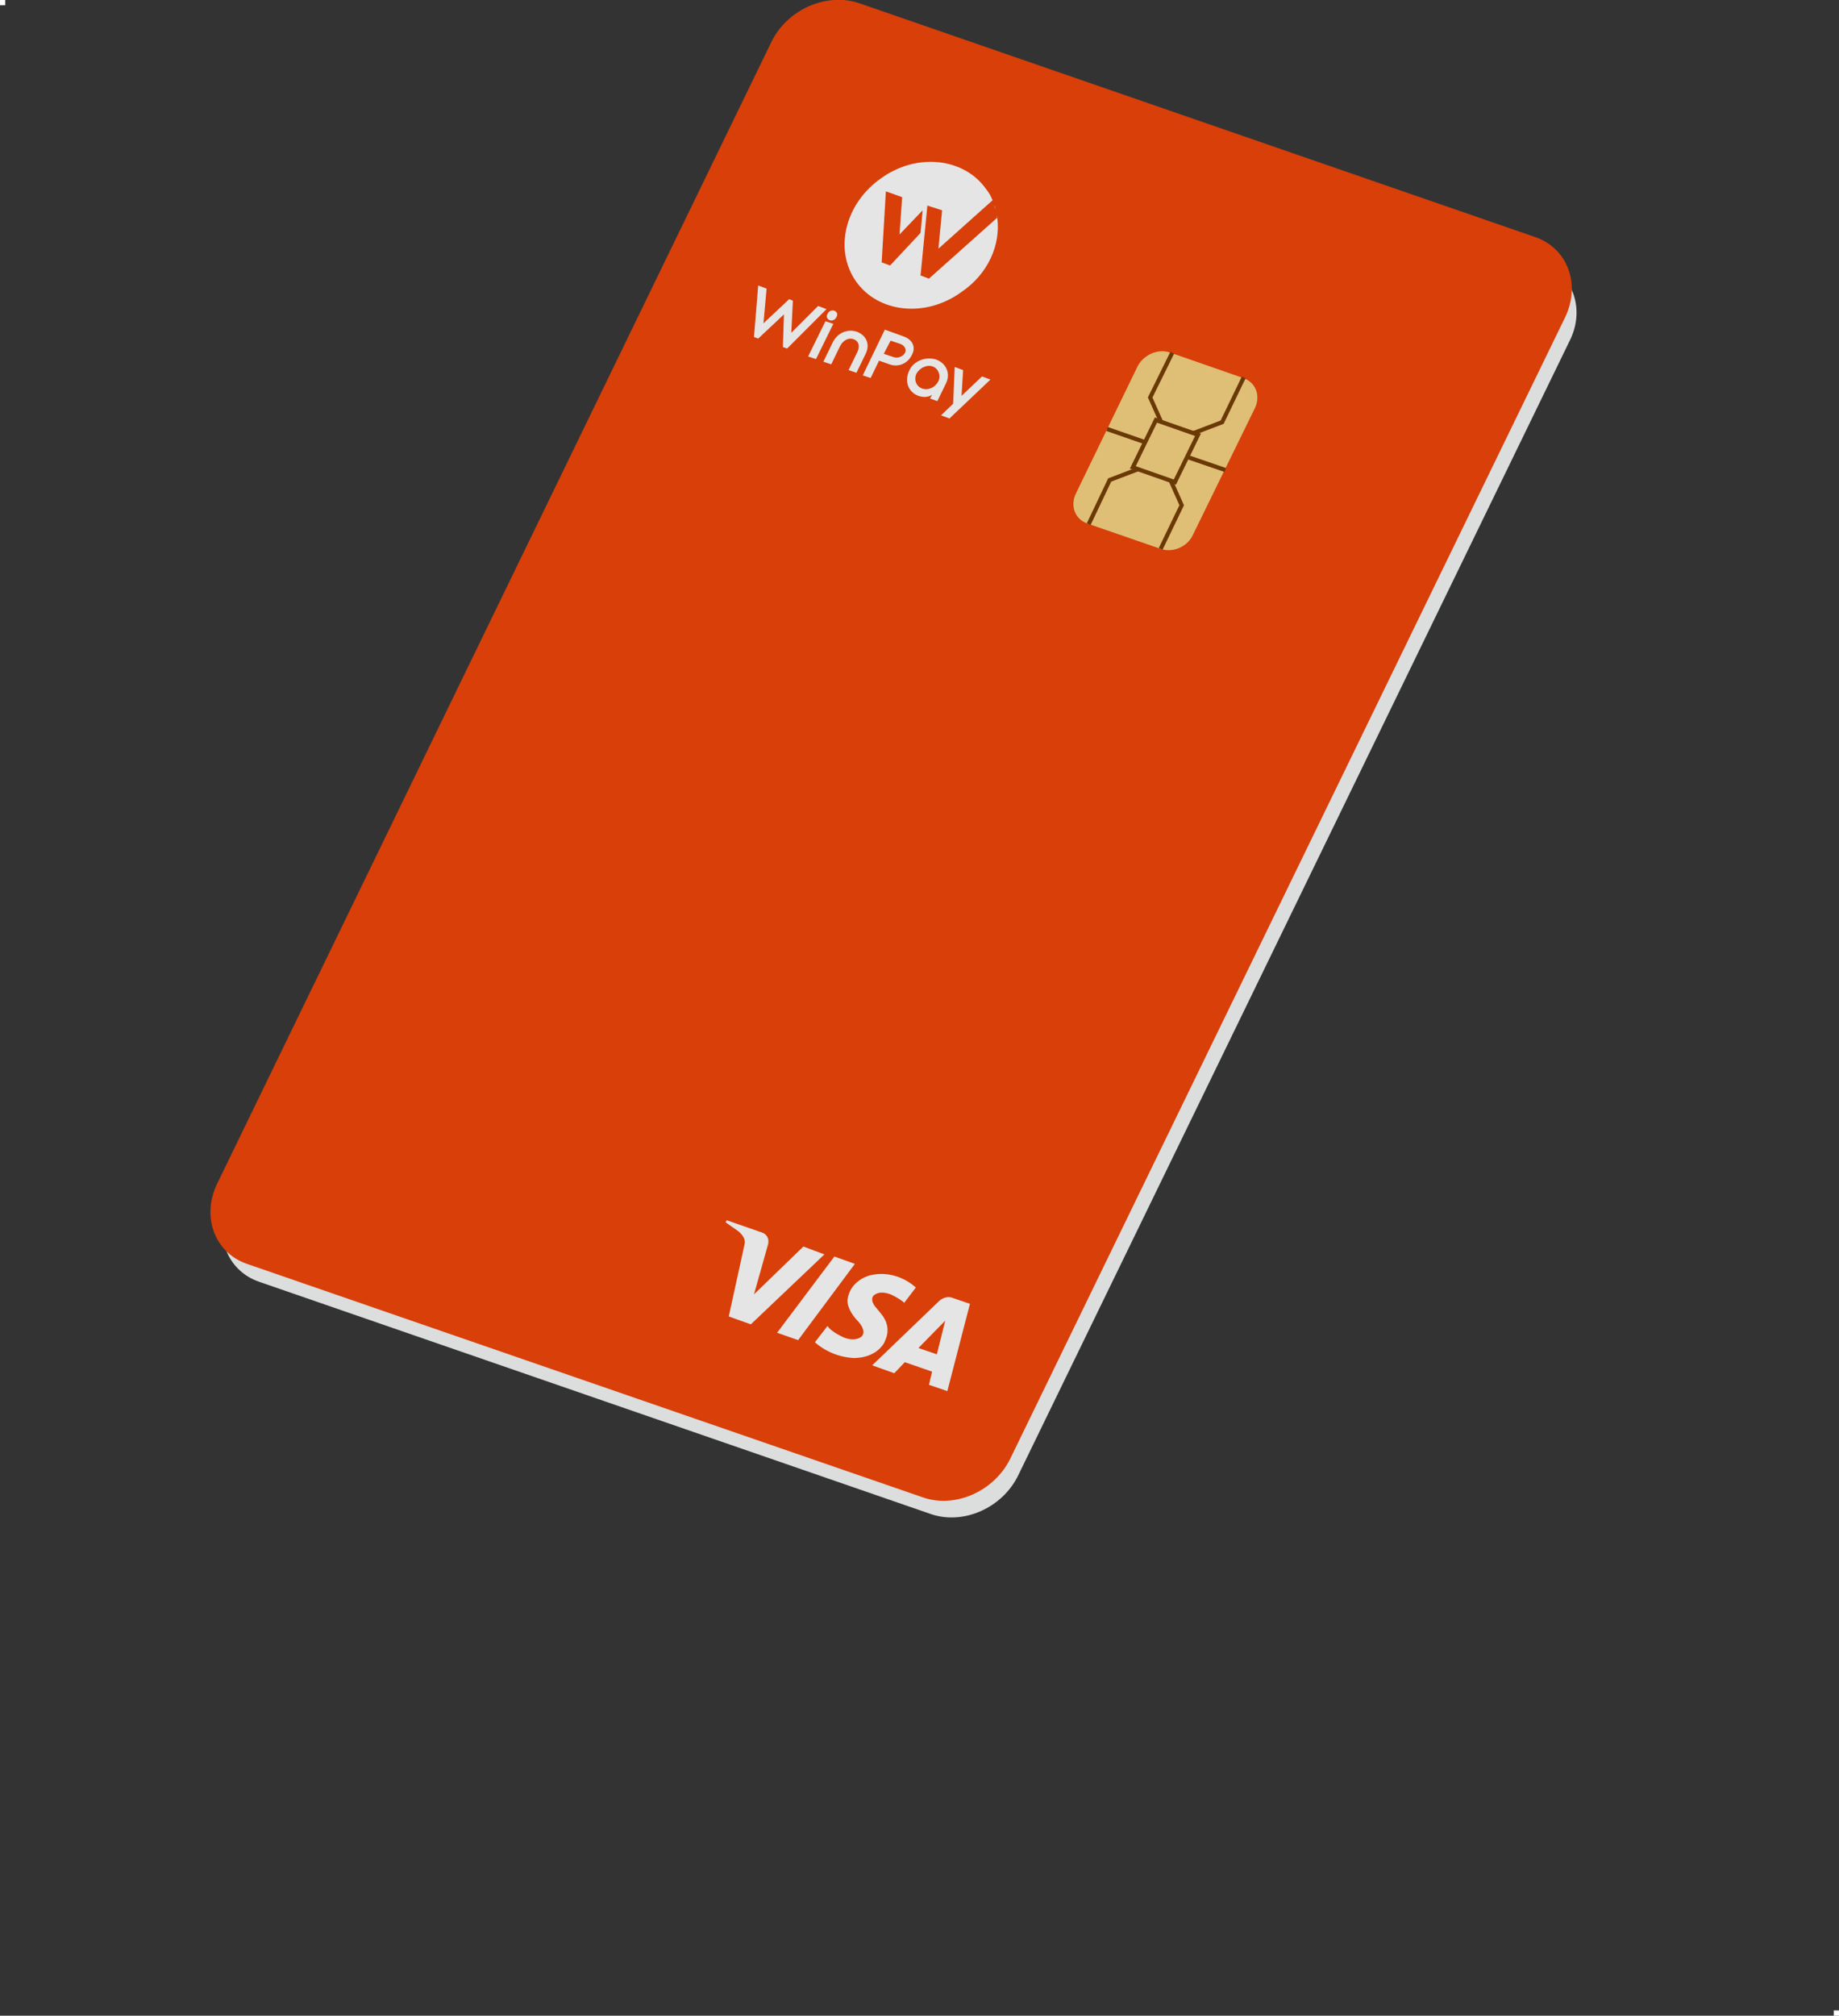 <?xml version="1.0" encoding="utf-8"?>
<!-- Generator: Adobe Illustrator 26.3.1, SVG Export Plug-In . SVG Version: 6.00 Build 0)  -->
<svg version="1.1" id="图层_1" xmlns="http://www.w3.org/2000/svg" xmlns:xlink="http://www.w3.org/1999/xlink" x="0px" y="0px"
	 viewBox="0 0 350 383.4" style="enable-background:new 0 0 350 383.4;" xml:space="preserve">
<rect x="0" y="0" width="350" height="383.4" fill="#333333" stroke="none"/>
<style type="text/css">
	.st0{fill:#FFFFFF;}
	.st1{fill:#DCDDDD;}
	.st2{fill:#D83F09;}
	.st3{fill:#E5E5E5;}
	.st4{fill:#DFBF76;}
	.st5{fill:none;stroke:#6A3906;stroke-width:0.791;stroke-miterlimit:10;}
	.st6{fill:none;stroke:#6A3906;stroke-width:0.791;stroke-miterlimit:10;}
	.st7{fill:none;stroke:#6A3906;stroke-width:0.802;stroke-miterlimit:10;}
</style>
<rect x="349" y="382.4" class="st0" width="1" height="1"/>
<rect class="st0" width="1" height="1"/>
<g>
	<path class="st1" d="M177.2,288L49.3,243.8c-6.1-2.1-8.7-8.9-5.7-15l105-215.9c3-6.2,10.4-9.5,16.6-7.4l127.9,44.2
		c6.1,2.1,8.7,8.9,5.7,15l-105,215.9C190.8,286.8,183.4,290.1,177.2,288z"/>
	<path class="st2" d="M175.6,284.8L47,240.4c-6.1-2.1-8.7-8.9-5.7-15.2L146.8,8c3-6.2,10.5-9.5,16.7-7.4l128.7,44.5
		c6.1,2.1,8.7,8.9,5.7,15.2L192.3,277.4C189.3,283.6,181.8,287,175.6,284.8z"/>
	<path class="st3" d="M152.9,237.1l-9.4,9.1l2.7-9.6c0.3-1.6-1-2.1-1-2.1l-6.9-2.4l-0.2,0.4l2.3,1.6c1.8,1.4,1.3,2.6,1.3,2.6
		l-3,13.7l4.2,1.5l14-13.3L152.9,237.1z M158.8,239l-10.9,14.5l4,1.4l10.8-14.5L158.8,239z M167.7,249.9l-0.9-1.1
		c0,0-1.3-1.3-0.6-2.3c0,0,0.9-1.2,3.3-0.3c0,0,1.6,0.7,2.6,1.6l2.2-2.9c0,0-3.6-3.6-8.8-2.3c0,0-3.7,0.9-4.2,4.6
		c0,0-0.3,1.6,1.8,3.9c0,0,2,1.9,0.9,3.1c0,0-1.1,1.1-3.4,0.2c0,0-2.5-1.1-3.1-2.2l-2.4,3.1c0,0,2.7,2.7,7.2,3c0,0,4.1,0.3,6-2.9
		C168.2,255.3,170.1,252.8,167.7,249.9z M184.6,248l-3.5-1.2c0,0-1.1-0.4-2.3,0.6L166,259.7l4.2,1.5l2-2.1l5.2,1.8l-0.6,2.5l3.5,1.2
		L184.6,248z M174.8,256.4l5.1-5.2l-1.6,6.4L174.8,256.4z"/>
	<g>
		<path class="st3" d="M189.8,41.4l-13,11.6l-1.6-0.6l1.3-13.3l2.8,0.9l-0.7,7.3l10.3-9.2c-0.3-0.8-0.7-1.5-1.2-2.1
			c-4.2-6-13.2-7-20-2.1c-6.9,4.8-9,13.6-4.8,19.6s13.2,7,20,2.1C188,52.2,190.5,46.6,189.8,41.4z M169.4,50.5l-1.6-0.6l0.8-13.5
			l3.1,1.1l-0.5,7.1l4.4-4.6l-0.4,4.3L169.4,50.5z M189.7,41.1c0,0.1,0.1,0.3,0.1,0.4l0,0C189.8,41.3,189.8,41.2,189.7,41.1z
			 M189.2,39.1c0.1,0.3,0.2,0.5,0.3,0.8C189.4,39.6,189.4,39.3,189.2,39.1z"/>
		<path class="st3" d="M153.8,67.8l1.5,0.5l3.3-6.7l-1.5-0.5L153.8,67.8z M163.1,63.1c-1.8-0.6-3.7,0.2-4.6,2l-1.8,3.7l1.5,0.5
			l1.7-3.5c0.6-1.1,1.6-1.6,2.5-1.3c1,0.3,1.3,1.3,0.8,2.4l-1.7,3.5l1.5,0.5l1.8-3.7C165.6,65.5,164.9,63.8,163.1,63.1z M172,64
			l-3.6-1.3l-4.2,8.7l1.5,0.5l1.6-3.3l2,0.7c1.6,0.6,3.4-0.1,4.2-1.7C174.4,66.1,173.7,64.6,172,64z M170,67.9l-1.8-0.6l1.3-2.5
			l1.8,0.6c0.9,0.3,1.3,1.1,0.9,1.8C171.7,67.9,170.8,68.2,170,67.9z M178.2,68.4c-0.9-0.3-2-0.3-3,0.1c-1,0.4-1.8,1.1-2.2,2.1
			c-0.9,2-0.1,4,1.8,4.7c0.9,0.3,1.8,0.3,2.6-0.2l-0.4,0.7l1.4,0.5L180,73C181,71.1,180.1,69.1,178.2,68.4z M175.5,73.9
			c-1.1-0.4-1.6-1.6-1.1-2.8c0.6-1.1,2-1.8,3.1-1.4c1.1,0.4,1.6,1.7,1.1,2.8C178,73.7,176.7,74.3,175.5,73.9z M186.9,71.6l-3.9,3.7
			l0.3-4.9l-1.6-0.6l-0.3,7l-2.3,2.2l1.6,0.6l7.8-7.4L186.9,71.6z M150.6,63.3l0.3-6.1l-0.7-0.3l-4.9,4.6l0.6-6.6l-1.6-0.6l-0.8,9.8
			l0.8,0.3l4.9-4.6L149,66l0.8,0.3l7.5-7.5l-1.6-0.6L150.6,63.3z M158.8,59.1c-0.5-0.2-1.1,0.1-1.3,0.6c-0.3,0.5-0.1,1,0.4,1.2
			c0.5,0.2,1.1-0.1,1.3-0.6C159.5,59.8,159.3,59.3,158.8,59.1z"/>
	</g>
	<path class="st4" d="M220.9,104.4L207,99.6c-2.4-0.8-3.4-3.4-2.2-5.8l11.6-23.9c1.1-2.4,4-3.7,6.4-2.8l13.8,4.8
		c2.4,0.8,3.4,3.4,2.2,5.8l-11.7,23.9C226.1,104,223.2,105.2,220.9,104.4z"/>
	<g>
		<polyline class="st5" points="207.2,99.7 211.2,91.3 216.7,89.2 		"/>
		<polyline class="st5" points="220.9,104.4 224.9,96.1 222.8,91.4 		"/>
		<polyline class="st6" points="223.1,67.1 218.9,75.6 221,80.3 		"/>
		<polyline class="st6" points="236.7,71.8 232.6,80.3 227.1,82.4 		"/>
		<polygon class="st7" points="223.6,91.7 215.6,88.9 220,79.9 228,82.7 		"/>
		<line class="st7" x1="210.7" y1="81.6" x2="217.9" y2="84.1"/>
		<line class="st7" x1="225.9" y1="86.9" x2="233.2" y2="89.4"/>
	</g>
</g>
</svg>
